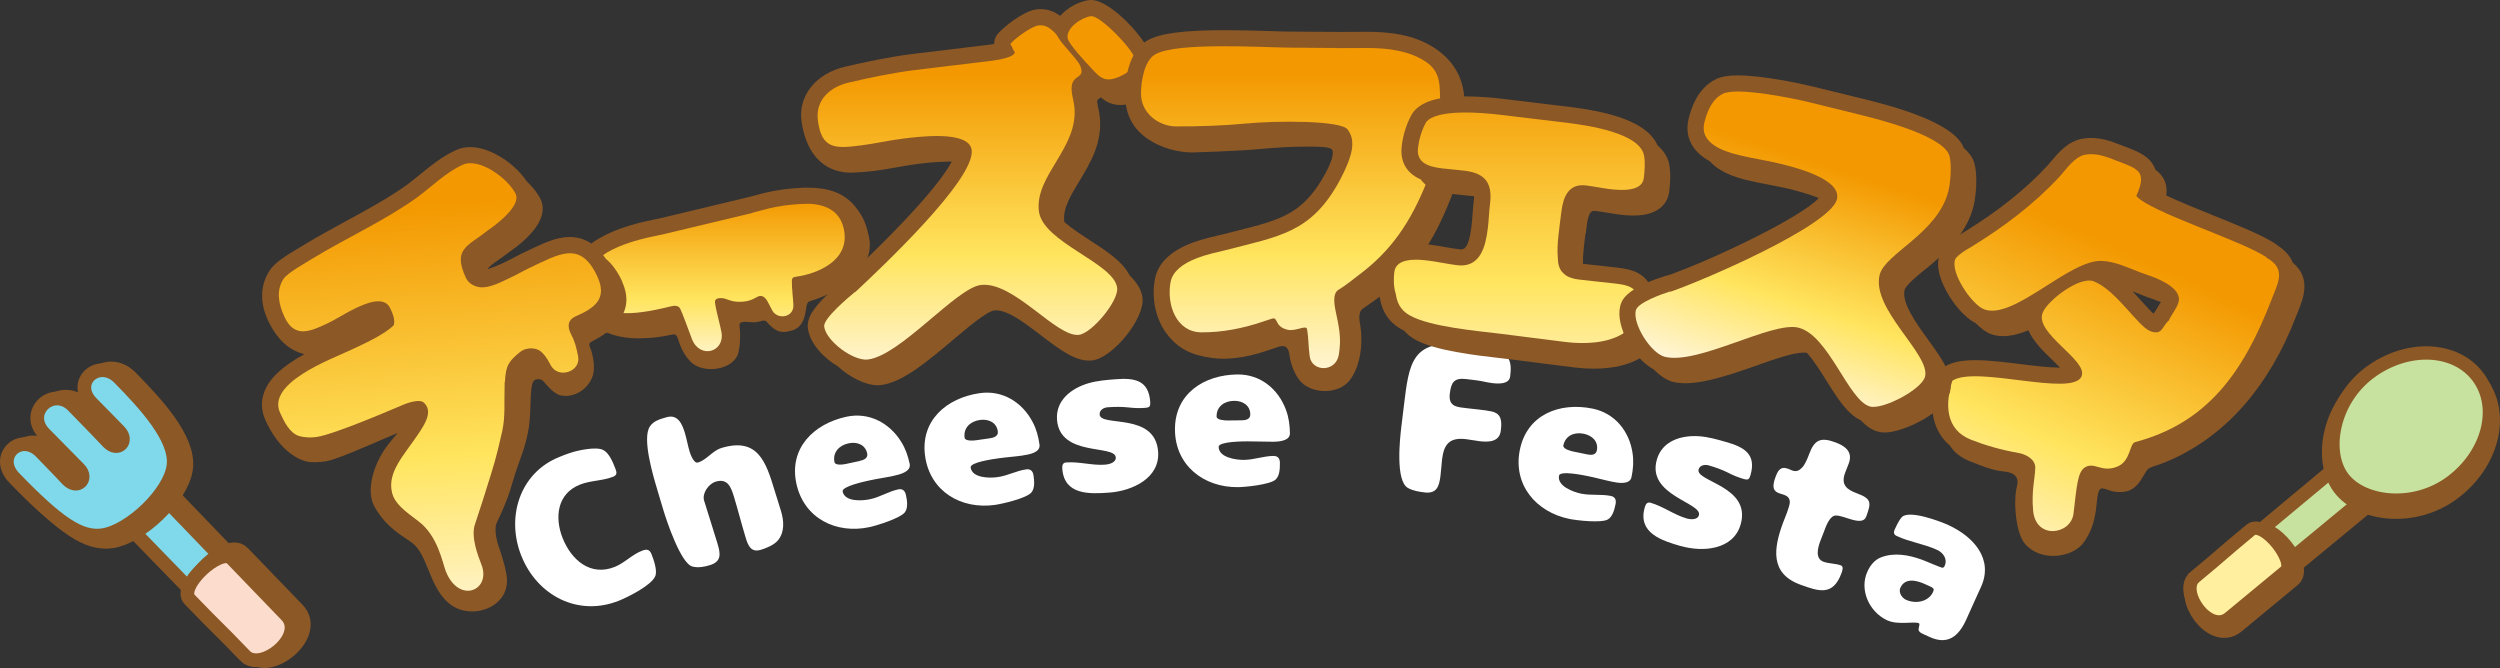 <?xml version="1.0" encoding="UTF-8"?>
<svg id="_レイヤー_2" data-name="レイヤー 2" xmlns="http://www.w3.org/2000/svg" xmlns:xlink="http://www.w3.org/1999/xlink" viewBox="0 0 341.22 91.17">
  <rect x="0" y="0" width="341.22" height="91.17" fill="#333333" stroke="none"/>
  <defs>
    <style>
      .cls-1 {
        fill: #fbdccd;
      }

      .cls-1, .cls-2 {
        stroke-width: 1.87px;
      }

      .cls-1, .cls-2, .cls-3, .cls-4, .cls-5 {
        stroke: #8c5826;
        stroke-miterlimit: 10;
      }

      .cls-6, .cls-5 {
        fill: #8c5826;
      }

      .cls-7 {
        fill: url(#linear-gradient-2);
      }

      .cls-8 {
        fill: #fff;
      }

      .cls-9 {
        fill: url(#linear-gradient-4);
      }

      .cls-10 {
        fill: url(#linear-gradient-3);
      }

      .cls-11 {
        fill: url(#linear-gradient-5);
      }

      .cls-2 {
        fill: #80d9ea;
      }

      .cls-3 {
        fill: #c7e29e;
      }

      .cls-3, .cls-4 {
        stroke-width: 1.82px;
      }

      .cls-12 {
        fill: url(#linear-gradient-7);
      }

      .cls-13 {
        fill: url(#linear-gradient-6);
      }

      .cls-4 {
        fill: #ffef9f;
      }

      .cls-5 {
        stroke-width: 2.94px;
      }

      .cls-14 {
        fill: url(#linear-gradient);
      }
    </style>
    <linearGradient id="linear-gradient" x1="133.25" y1="50.86" x2="133.25" y2="10.17" gradientUnits="userSpaceOnUse">
      <stop offset="0" stop-color="#fff5d7"/>
      <stop offset=".39" stop-color="#ffe55f"/>
      <stop offset="1" stop-color="#f39800"/>
    </linearGradient>
    <linearGradient id="linear-gradient-2" x1="176.15" y1="51.1" x2="176.15" y2="10.06" xlink:href="#linear-gradient"/>
    <linearGradient id="linear-gradient-3" x1="271.25" y1="76.14" x2="290.21" y2="34.38" xlink:href="#linear-gradient"/>
    <linearGradient id="linear-gradient-4" x1="207.36" y1="56.79" x2="207.36" y2="9.9" xlink:href="#linear-gradient"/>
    <linearGradient id="linear-gradient-5" x1="240.9" y1="53.31" x2="250.83" y2="23.06" xlink:href="#linear-gradient"/>
    <linearGradient id="linear-gradient-6" x1="97.67" y1="49.64" x2="97.67" y2="27.26" xlink:href="#linear-gradient"/>
    <linearGradient id="linear-gradient-7" x1="310.24" y1="33.03" x2="310.24" y2="-24.08" gradientTransform="translate(-249.35 71.58) rotate(-3.64)" xlink:href="#linear-gradient"/>
  </defs>
  <g id="_レイアウト" data-name="レイアウト">
    <g>
      <g>
        <path class="cls-8" d="M87.6,75.18c.63-.25,1.05-.23,1.32.45.29.74.84,2.26.51,3.02-.54,1.26-3.71,2.84-4.96,3.34-5.59,2.23-11.16-.71-13.32-6.14-2.09-5.24-.24-11.32,5.22-13.49.46-.19.93-.37,1.4-.53,1.03-.35,3.56-.91,4.54-.42.86.42,1.37,1.76,1.7,2.61.18.46.23.82-.31,1.04-1.47.59-3.09.5-4.56,1.09-3.11,1.24-3.46,4.48-2.35,7.29,1.18,2.97,3.77,5.26,7.1,3.94,1.34-.53,2.34-1.66,3.71-2.2Z"/>
        <path class="cls-8" d="M89.72,66.86c-.55-1.83-2.12-7.03-1.02-8.65.5-.77,1.38-1,2.23-1.25,1.57-.48,2.17.88,2.55,2.14.25.84.4,1.72.66,2.59.11.37.58,1.6,1.11,1.44,1.24-.37,1.97-1.61,3.23-1.99,4.92-1.48,6.05,1.85,7.23,5.76.29.96.6,1.9.88,2.83.41,1.35.53,2.88-.41,4.02-.57.66-1.55,1.05-2.37,1.3-1.32.4-1.73-.64-2.04-1.68-.56-1.85-1.04-3.74-1.6-5.59-.39-1.29-.86-2.53-2.49-2.04-.96.29-1.88,1.58-1.58,2.59.59,1.94,1.22,3.83,1.8,5.77.42,1.38.67,2.53-1.02,3.04-.76.23-1.57.38-2.36.19-1.59-.38-3.54-6.23-4-7.78l-.81-2.7Z"/>
        <path class="cls-8" d="M122,64.94c-1.09.24-2.23.39-3.32.63-.54.12-3.82.8-3.67,1.52.31,1.44,2.68,1.28,3.77,1.04,1.35-.29,2.48-1.05,3.83-1.34.57-.12.91.19,1.03.74.16.72.34,1.73-.12,2.37-.6.82-3.78,1.81-4.82,2.04-4.56.99-8.97-1.18-10-5.92-1.05-4.82,2.34-8.17,6.82-9.14,3.04-.66,5.85.8,7.47,3.4.6.95.93,1.93,1.17,3.02.24,1.09-1.39,1.47-2.17,1.64ZM117.29,62.92c.55-.12,1.22-.35,1.07-1.04-.27-1.23-1.43-1.61-2.55-1.37-1.26.27-2.2,1.23-1.91,2.58.11.49,1.27.3,1.58.23l1.81-.39Z"/>
        <path class="cls-8" d="M139.6,62.17c-1.1.16-2.25.23-3.35.39-.55.08-3.87.52-3.77,1.25.21,1.45,2.58,1.47,3.69,1.31,1.37-.19,2.55-.87,3.91-1.06.58-.08.9.26.98.81.1.73.22,1.75-.29,2.35-.66.78-3.9,1.54-4.95,1.69-4.62.66-8.86-1.82-9.55-6.62-.7-4.88,2.92-7.98,7.46-8.63,3.08-.44,5.78,1.22,7.2,3.92.53.99.79,1.99.95,3.1s-1.49,1.37-2.28,1.48ZM135.05,59.83c.55-.08,1.24-.27,1.14-.96-.18-1.25-1.31-1.71-2.45-1.55-1.28.18-2.28,1.07-2.08,2.43.07.49,1.24.39,1.56.34l1.83-.26Z"/>
        <path class="cls-8" d="M151.45,67.23c-2.75.21-6.19.35-6.46-3.25-.03-.41.03-.83.52-.86,1.79-.14,3.57.44,5.35.3.53-.04,1.48-.29,1.43-.99-.13-1.79-7.63-.04-8.02-5.14-.2-2.66,1.97-4.3,4.28-4.98,1.24-.36,2.47-.45,3.76-.55,2.52-.19,4.45.1,4.68,3.06.05.64-.06.8-.7.85-.76.06-1.53.03-2.27-.06-.95-.1-1.86-.09-2.83-.02-.56.04-1.15.38-1.1,1,.13,1.73,7.57-.37,7.98,5.05.27,3.63-3.54,5.36-6.62,5.59Z"/>
        <path class="cls-8" d="M173.61,60.29c-1.12.01-2.26-.06-3.38-.05-.56,0-3.91.02-3.9.75.02,1.47,2.37,1.79,3.48,1.78,1.38-.02,2.64-.53,4.02-.54.59,0,.86.37.86.93,0,.73,0,1.76-.59,2.3-.75.68-4.07,1.02-5.13,1.03-4.67.05-8.55-2.96-8.6-7.8-.06-4.93,3.94-7.53,8.52-7.58,3.11-.04,5.57,1.96,6.63,4.83.39,1.05.52,2.08.54,3.19s-1.66,1.16-2.45,1.17ZM169.4,57.37c.56,0,1.26-.1,1.25-.81-.01-1.26-1.08-1.87-2.22-1.85-1.29.01-2.4.76-2.38,2.14,0,.5,1.18.54,1.5.54l1.85-.02Z"/>
        <path class="cls-8" d="M191.6,55.5c.72-5.98,1.06-9.28,8.15-8.42,1.14.14,5.29.76,5.96,1.58.59.75.52,1.81.41,2.71-.13,1.11-1.63,1.02-2.45.92-.7-.08-1.38-.29-2.08-.37l-1.46-.18c-1.66-.2-2.06.43-2.25,1.98-.22,1.84,1.02,1.84,2.45,2.01,1.05.13,2.19.21,3.23.42.32.07.63.19.87.4.59.49.5,1.54.41,2.24-.19,1.55-1.67,1.57-2.89,1.43-.61-.07-1.25-.21-1.86-.28-2.16-.26-3,.61-3.26,2.71-.09.76-.12,1.52-.22,2.28-.17,1.4-.48,2.49-2.17,2.28-.76-.09-1.57-.22-2.26-.6-1.75-.95-1.11-6.76-.9-8.48l.32-2.62Z"/>
        <path class="cls-8" d="M220.05,65.75c-1.09-.22-2.2-.54-3.29-.76-.55-.11-3.82-.8-3.97-.08-.29,1.44,1.94,2.25,3.03,2.47,1.35.27,2.69.04,4.04.31.58.12.76.54.65,1.09-.15.72-.38,1.72-1.06,2.12-.88.51-4.19.14-5.23-.07-4.58-.93-7.74-4.68-6.78-9.43.98-4.83,5.43-6.54,9.92-5.63,3.05.62,5.04,3.09,5.47,6.11.16,1.11.08,2.14-.15,3.24-.22,1.09-1.87.79-2.64.63ZM216.56,62.01c.55.11,1.25.16,1.39-.53.25-1.24-.66-2.05-1.79-2.28-1.27-.26-2.5.24-2.78,1.59-.1.49,1.04.78,1.36.84l1.81.37Z"/>
        <path class="cls-8" d="M229.43,74.54c-2.66-.76-5.93-1.81-4.94-5.29.11-.4.31-.77.79-.63,1.72.49,3.2,1.64,4.92,2.14.51.15,1.49.24,1.68-.44.49-1.72-7.15-2.68-5.74-7.59.73-2.57,3.34-3.35,5.74-3.19,1.29.09,2.47.43,3.72.79,2.43.69,4.14,1.64,3.33,4.49-.18.62-.33.73-.95.55-.73-.21-1.44-.5-2.11-.85-.86-.43-1.71-.73-2.65-1-.54-.15-1.21-.04-1.38.55-.48,1.67,7.23,2.28,5.74,7.5-1,3.5-5.18,3.81-8.14,2.96Z"/>
        <path class="cls-8" d="M244.06,63.98c.19.07.35.16.54.23.61.22.99.02,1.42-.45.38-.43.71-1.24.91-1.79.73-1.98,1.6-2.32,3.56-1.6,1.32.49,2.44,1.27,1.85,2.87-.16.44-.35.87-.51,1.31-.59,1.6.2,2.26,1.61,2.78,2.04.75,1.97,1.29,1.27,3.19-.54,1.46-3.28-.36-4.3-.14-.75.16-1.24,1.58-1.47,2.21-.16.44-.35.87-.52,1.34-.32.88-.69,2.31.46,2.74.77.28,1.61.22,2.38.5.41.15.19.76.08,1.06-1.16,3.14-3.05,2.51-5.64,1.56-4.16-1.53-3.61-4.99-2.34-8.43.15-.41.97-2.3.93-2.88-.09-1.72-3.09-.26-1.99-3.27.33-.91.66-1.63,1.76-1.23Z"/>
        <path class="cls-8" d="M264.38,75.05c-1.79-.82-3.71-1.06-5.5-1.89-.67-.31-.29-.84-.07-1.32.2-.43.46-.92.77-1.26.99-1.03,5.26.58,6.38,1.1,3.36,1.55,6.19,4.6,4.41,8.46-.69,1.49-1.34,2.97-2.02,4.47-1.03,2.24-2.5,3.47-4.98,2.33l-.85-.39c-.27-.12-.61-.28-.66-.6-.03-.21.24-.8.05-.88-.67-.31-2.82.29-4.34-.41-2.43-1.12-3.84-4.16-2.68-6.67.39-.85,1-1.61,1.9-1.94,1.79-.66,3.67-.31,5.42.3.5.17,2.6,1.1,2.9,1.14.16,0,.25-.11.31-.25.43-.93-.18-1.79-1.03-2.19ZM260.17,81.87c1.25.58,3.03.3,3.66-1.06.06-.13.15-.39.04-.5-.15-.17-.86-.46-1.1-.57-1.15-.53-2.74-.94-3.39.48-.29.64.2,1.39.79,1.66Z"/>
      </g>
      <g>
        <path class="cls-5" d="M31.33,85.15c-3.32-3.38-14.58-15.03-17.8-18.31-3.23-3.28,1.31-7.5,4.41-4.34,3.8,3.87,14.18,14.73,17.74,18.37,3.57,3.64-1.04,7.66-4.36,4.28Z"/>
        <path class="cls-2" d="M30.14,84.8c-3.32-3.38-14.57-15.03-17.8-18.31-3.22-3.28,1.31-7.5,4.42-4.34,3.8,3.87,14.18,14.73,17.74,18.36,3.57,3.64-1.04,7.66-4.36,4.28Z"/>
        <g>
          <path class="cls-5" d="M3.14,65.52c-2.83-2.93.88-6.36,3.63-3.56,2.47,2.52,2.99,3.11,3.63,3.78,1.39,1.44,2.84-.14,1.6-1.42-1.24-1.28-2.01-2.04-4.75-4.82-2.85-2.91,1.16-6.63,3.91-3.83,3.27,3.32,3.99,4.13,4.79,4.96,1.33,1.38,2.82-.12,1.52-1.47-1.3-1.35-1.68-1.7-3.77-3.83-2.85-2.91,1.01-6.25,3.76-3.45,3.36,3.42,7.88,8.22,7.41,11.97-.47,3.78-6,8.97-9.67,9.51-3.03.44-6.1-1.66-12.06-7.83Z"/>
          <path class="cls-2" d="M1.95,65.23c-2.83-2.93.88-6.36,3.63-3.56,2.47,2.51,2.99,3.11,3.63,3.78,1.39,1.43,2.84-.14,1.6-1.42-1.24-1.28-2.02-2.04-4.75-4.82-2.85-2.91,1.16-6.63,3.91-3.83,3.26,3.32,3.99,4.13,4.79,4.96,1.33,1.38,2.82-.12,1.52-1.47-1.3-1.35-1.68-1.71-3.77-3.84-2.85-2.91,1.02-6.24,3.76-3.45,3.36,3.42,7.88,8.22,7.41,11.97-.46,3.78-6,8.97-9.67,9.5-3.04.44-6.1-1.66-12.06-7.82Z"/>
        </g>
        <g>
          <path class="cls-5" d="M34.59,89.1c-4.26-4.41-3.43-3.4-7.57-7.69-1.72-1.79,4.19-7.19,5.72-5.61,4.87,5.05,2.91,3.02,7.5,7.77,2.75,2.84-3.41,7.85-5.65,5.54Z"/>
          <path class="cls-1" d="M33.46,89.52c-4.26-4.41-3.43-3.4-7.57-7.69-1.73-1.79,4.19-7.19,5.72-5.62,4.87,5.05,2.91,3.02,7.49,7.77,2.75,2.85-3.41,7.85-5.65,5.54Z"/>
        </g>
      </g>
      <g>
        <g>
          <path class="cls-5" d="M304.16,76.75c3.35-2.82,14.89-12.37,18.15-15.12,3.25-2.74,6.82,1.74,3.69,4.38-3.84,3.23-14.59,12.03-18.2,15.06-3.61,3.03-6.99-1.5-3.64-4.32Z"/>
          <path class="cls-3" d="M304.16,76.03c3.35-2.82,14.9-12.37,18.15-15.12,3.26-2.74,6.82,1.75,3.69,4.38-3.84,3.23-14.59,12.03-18.2,15.06-3.61,3.03-6.99-1.5-3.64-4.32Z"/>
          <g>
            <path class="cls-5" d="M300.28,79.48c4.37-3.62,3.38-2.92,7.63-6.44,1.77-1.47,6.33,4.38,4.77,5.67-5,4.14-2.99,2.47-7.69,6.36-2.82,2.33-7-3.71-4.71-5.6Z"/>
            <path class="cls-4" d="M299.56,78.76c4.37-3.62,3.38-2.92,7.63-6.44,1.78-1.46,6.33,4.38,4.77,5.68-5,4.14-2.99,2.47-7.69,6.36-2.82,2.33-7-3.71-4.71-5.6Z"/>
          </g>
        </g>
        <g>
          <path class="cls-5" d="M334.52,66.88c-5.1,3.8-12.17,2.91-14.79-.61-2.62-3.52-1.42-10.54,3.68-14.34,5.1-3.79,11.72-3.51,14.79.61,3.07,4.13,1.42,10.55-3.68,14.34Z"/>
          <path class="cls-3" d="M334.55,65.8c-5.1,3.79-12.17,2.91-14.79-.61-2.62-3.51-1.42-10.54,3.68-14.34,5.1-3.79,11.72-3.52,14.79.61,3.07,4.13,1.42,10.55-3.68,14.34Z"/>
        </g>
      </g>
      <g>
        <g>
          <path class="cls-6" d="M158.42,9.51c-.1-.81-.99-2.2-2.17-3.57-1.64-2.53-5.19-5.94-7.29-5.94-.09,0-.25,0-.34.02-1.36.17-2.92,1.03-3.93,2.15-.14-.11-.26-.19-.36-.25-.8-.53-1.83-.77-2.87-.64-1.81.23-4.54,2.46-5.26,3.32-.34.4-.51.9-.51,1.4-.33.06-.73.11-1.23.17-1.71.22-3.42.42-5.13.62-1.59.19-3.17.38-4.76.57-3.24.41-6.45,1.1-9.16,1.73-4.04.92-6.56,3.99-5.99,7.6.95,6.02,4.69,7.03,7.23,6.86.81-.05,1.69-.1,2.58-.21,1.03-.13,2.06-.31,3.08-.49.94-.17,1.88-.34,2.91-.47.83-.1,2.54-.32,4.2-.32.18,0,.33,0,.49,0-1.06,1.98-4.34,6.43-14.38,15.88-.08.05-.15.1-.23.17-4.43,3.65-5.21,5.28-5.03,6.73.25,1.97,2.07,3.97,4.13,5.2,1.6,1.47,3.75,2.54,5.37,2.54.17,0,.34-.01.5-.03,2.94-.37,6.39-3.28,9.72-6.09,1.98-1.67,4.68-3.96,5.68-4.08,1.31-.18,3.09.92,4.79,2.17.44.33.86.65,1.27.95.16.12.31.24.47.36,2.54,1.94,4.76,3.6,6.89,3.33,2.84-.36,7.2-5.79,6.85-8.54-.15-1.16-.82-2.15-1.76-3.06-.93-1.87-3.1-3.29-5.4-4.78-1.08-.7-2.47-1.6-3.48-2.48,0-.04-.04-.08-.04-.12-.22-1.72.83-3.45,2.04-5.46,1.52-2.51,3.23-5.35,2.79-8.95-.04-.36-.12-.71-.19-1.06-.05-.25-.11-.5-.14-.74-.02-.15-.02-.26-.02-.33.02-.01.03-.02.05-.03.11-.08.27-.2.45-.36.72.63,1.75,1.2,3.21,1.02,1.3-.16,3.22-1.04,4.23-2.34.74-.95.8-1.86.73-2.45Z"/>
          <path class="cls-14" d="M137.89,6.01c.62-.75,2.88-2.42,3.85-2.54.45-.06.98.03,1.37.29.28.17.86.67,1.04.9.25.38.46.76.76,1.14.73.89,1.5,1.72,2.19,2.61.25.33.45.72.51,1.17.15,1.22-1.62.62-1.32,3.05.08.61.26,1.21.33,1.81.71,5.68-5.44,9.49-4.82,14.4.53,4.26,10.25,7.05,10.68,10.44.23,1.78-3.44,6.2-5.21,6.42-3.09.39-8.91-7.37-13.41-6.8-3.35.42-10.94,9.61-15.4,10.17-1.98.25-5.72-2.52-5.97-4.5-.14-1.11,3.36-4.02,4.24-4.75v.05c3.23-3.03,16.4-15.34,15.89-19.4-.35-2.74-7.43-1.79-9.31-1.56-1.98.25-3.92.7-5.9.95-3.39.43-5.29.51-5.78-3.44-.36-2.84,1.74-4.6,4.29-5.17,2.95-.68,5.96-1.32,8.95-1.69,3.29-.41,6.59-.78,9.89-1.19.65-.08,3.65-.41,3.75-1.24l-.33-.53h.05s-.32-.58-.32-.58ZM148.95,9.3c-.65-.69-3.14-3.31-3.24-4.12-.18-1.42,1.96-2.82,3.18-2.97,1.27-.16,5.89,4.66,6.05,5.93.17,1.37-2.21,2.54-3.32,2.68-1.32.17-1.89-.74-2.72-1.56l.06.04Z"/>
        </g>
        <g>
          <path class="cls-6" d="M199.84,13.1c-.16-1.63-.64-2.94-1.55-4.22-.59-.83-1.46-1.66-2.5-2.33-2.92-1.92-6.36-2.19-9.04-2.21h-.42c-.54,0-1.09,0-1.64.01-.54,0-1.09.01-1.64.01h0l-7.06-.05c-.66,0-1.58-.03-2.64-.07-1.8-.06-4.03-.12-6.26-.12-5.59,0-8.84.44-10.5,1.41-2.77,1.6-3.02,5.9-3.03,7.18-.02,2.65.87,4.59,2.79,6.03,2.02,1.51,4.51,2.05,6.33,2.07,0,0,6.3-.19,8.94-.44,2.53-.24,4.65-.36,6.47-.36,1.93,0,3.56,0,3.75.47.2.46,0,1.41-.9,3.12-3.05,5.62-6.1,6.39-12.17,7.91-.67.17-1.37.34-2.09.53-.15.04-.34.08-.56.13-2.5.58-7.69,1.78-8.49,5.93-.49,2.66.13,5.41,1.51,7.31,1.65,2.26,3.57,3.09,6.4,3.46,1.91.25,4.41,0,7.36-1,.4-.13,1.18-.4,1.63-.55.86-.28,1.35.06,1.47,1.16.1.91.66,2.83,1.74,3.81,1.66,1.51,5.04,1.51,6.51-.43,1.74-2.31,1.68-5.8,1.43-7.37-.07-.44-.45-1.84.36-2.39,1-.68,1.14-.8,2.11-1.49,4.83-3.43,7.48-7.56,9.85-13.52,1.26-3.14,1.92-6.67,1.95-10.54,0-1.15.01-2.24-.09-3.46Z"/>
          <path class="cls-7" d="M182.49,6.57c1.43.01,2.86-.03,4.24-.02,2.7.02,5.56.35,7.84,1.85,1.22.78,1.77,1.85,1.91,3.28.09,1.12.08,2.2.08,3.32-.02,3.32-.56,6.68-1.81,9.79-2.21,5.57-4.92,9.49-9.26,12.72-.87.65-1.71,1.38-2.81,2.05-.7.43-.65,1.58-.4,2.81.43,2.11.86,3.65.45,6.06-.41,2.42-3.67,2.34-3.97.23-.2-1.45-.15-2.57-.36-3.72-.12-.67-1.53.35-2.7.06-1.83-.46-1.18-1.79-2.11-1.5-.37.11-.83.27-1.29.42-2.66.9-5.48,1.46-8.34,1.44-3.37-.03-4.77-3.71-4.19-6.87.59-3.06,5.9-3.93,7.44-4.33,7.41-1.93,11.76-2.36,15.64-9.52.67-1.27,1.71-3.41,1.72-4.84,0-.62,0-1.22-.63-2.12-.87-1.24-9.55-1.24-14-.81-2.96.28-6.54.41-9.5.38-2.19-.02-4.73-1.72-4.71-4.53.01-1.58.44-4.44,1.93-5.29,2.92-1.71,14.51-.96,18.28-.93l6.53.05Z"/>
        </g>
        <g>
          <path class="cls-6" d="M312.93,35.84c-.33-.83-.97-1.63-2.08-2.34-.08-.08-.17-.15-.26-.21-1.7-1.15-5.06-2.5-8.63-3.94-1.92-.78-4.44-1.79-6.29-2.66.09-.67.06-1.34-.21-1.98-.28-.67-.72-1.15-1.27-1.54-.02-.06-.03-.12-.06-.18-.69-1.67-2.31-2.3-4.04-2.96l-.56-.21c-1.48-.58-3.19-1.25-5.31-.89-1.97.35-3.27,1.91-4.23,3.05-.18.22-.36.43-.51.6-3.01,3.26-6.76,6.25-11.49,9.15-.13.08-.28.17-.41.25-.36.21-.72.43-.99.63-1.28.91-1.64,1.54-1.81,1.98-.74,1.91.28,4.2,1.26,5.8.42.69,1.88,2.86,3.63,3.72.6.62,1.29,1.18,2.03,1.47,1.5.58,3.29.27,5.15-.5.66,1.52,2.05,2.88,3.27,4.05.32.31.71.69,1.06,1.05-1.37,0-3.45-.24-5.4-.48-2.13-.27-4.32-.54-6.18-.54-1.98,0-3.37.32-4.37,1-.41.28-.71.69-.86,1.16-1.31,4.13-.61,7.5,1.78,9.51.58.93,1.5,1.66,2.83,2.17,1.42.55,2.86,1.19,4.63,1.37.87.09,2.08.43,1.68,1.99-.52,2.05-.18,6.43,1.13,7.91,2.2,2.48,6.45,1.83,7.96-.2,1.21-1.64,1.61-3.45,1.77-5.14.15-1.59.31-2.34.8-2.27.95.15,1.28.58,2.75.49,2.47-.15,2.85-2.92,3.73-3.3.89-.38,1.46-.44,3.05-1.17,7.49-3.42,13.25-10.01,16.9-19.48l.28-.7c.71-1.75,1.84-4.55-.74-6.66ZM293.97,40.88c.3.1.61.21.93.33.01,0,.02,0,.03.01-.08.13-.15.25-.24.4-.18.29-.36.57-.53.87-.1.11-.18.21-.26.32-.44-.42-1.04-1.09-1.53-1.63-.42-.46-.85-.94-1.29-1.41.33.13.66.26,1,.39l.9.36c.33.12.66.24,1,.35Z"/>
          <path class="cls-10" d="M296.08,43.58c.39-.72.9-1.35,1.21-2.16.7-1.81-2.04-3.08-3.32-3.58-.67-.26-1.3-.45-1.92-.69-1.67-.64-3.33-1.45-5.15-1.54-4.45-.24-12.06,8.16-16.11,6.6-1.67-.64-4.63-5.01-3.93-6.82.11-.29.73-.76,1.03-.97.39-.29.87-.54,1.3-.81,4.37-2.69,8.46-5.77,11.93-9.52.96-1.05,2.03-2.72,3.5-2.98,1.58-.27,2.94.31,4.37.86,2.86,1.1,4.11,1.42,2.59,4.77,1.74,2.15,14.39,6.09,17.78,8.38l-.02.05c2.76,1.5,1.59,3.4.69,5.74-3.83,9.93-8.76,16.81-18.6,19.43-.83.22-.58,2.62-2.48,3.36-2.11.83-3.05-.67-4.33.06-1.06.61-1.15,2.48-1.61,6.33-.34,2.89-5.13,3.62-5.51-.37-.25-2.67.24-4.32.29-5.83.04-1.28-1.39-1.91-2.26-2.06-2.54-.45-4.62-1.08-6.47-1.8-3.57-1.38-3.59-4.88-2.59-8.06,3.19-2.16,16.51,2.31,17.65-.64.84-2.19-6.41-5.81-5.33-8.62.66-1.72,5.07-5.05,6.97-4.32,3.05,1.17,6.05,6.16,7.72,6.8,1.71.66,1.58-.7,2.61-1.51v-.12Z"/>
        </g>
        <g>
          <path class="cls-6" d="M216.43,31.95l.14-1.15c.25-2.02.75-2.02,1.02-2.02.08,0,.16,0,.25.02.5.06,1.02.15,1.53.23.57.1,1.15.19,1.7.26.45.06,1.15.13,1.89.13,4.04,0,4.75-2.29,4.87-3.28.17-1.46.19-2.61.04-3.45-.14-1.08-.69-2.02-1.63-2.84-1.17-2.7-5.1-4.42-11.95-5.25l-9.17-1.11c-1.27-.15-3.18-.33-5.11-.33-3.79,0-6.07.71-7.19,2.24-.06.09-.12.18-.17.27-.71,1.33-1.14,2.72-1.33,4.24-.19,1.61.2,3.53,2.61,4.59.03.03.05.08.07.11,1.04,1.32,2.73,1.69,4.24,1.87.53.07,1.07.12,1.6.17.46.04.92.09,1.36.14,0,.22-.02.47-.06.79-.08.64-.12,1.19-.16,1.75-.04.49-.07.98-.14,1.56-.38,3.15-1.09,3.15-1.44,3.15-.08,0-.17,0-.27-.02-.65-.08-1.27-.19-1.9-.3-.71-.13-1.41-.25-2.13-.34-.45-.06-1.15-.13-1.88-.13-4.24,0-5,2.53-5.13,3.61-.16,1.36-.08,2.62.23,3.75.33,2.03,1.35,3.48,3.1,4.42.06.03.14.06.2.09.43.48.93.9,1.55,1.24,2.76,1.52,8.17,2.13,11.75,2.54l1.19.14c1.53.19,3.05.38,4.56.58,1.45.19,2.89.37,4.35.55.85.1,1.7.15,2.52.15,2.65,0,4.86-.53,6.56-1.58.18-.11.34-.25.47-.41,1.39-1.7,2.14-3.34,2.35-5.16.26-2.15-.77-3.26-1.5-3.77-.37-1.03-1.07-1.64-1.57-1.96-.96-.62-2.1-.79-3.18-.92-.8-.1-1.62-.18-2.43-.27-.74-.08-1.47-.16-2.19-.24-.03-1.11.16-2.65.34-4.06Z"/>
          <path class="cls-9" d="M214.05,16.79c2.33.28,9.92,1.3,10.36,4.54.15.89.06,2.06-.05,2.98-.23,1.93-3.29,1.66-4.65,1.5-1.07-.13-2.17-.37-3.24-.5-2.43-.29-3.13,1.63-3.37,3.66-.24,2.03-.65,4.5-.48,6.11,0,.82.15,1.71.81,2.26.55.53,1.35.73,2.11.82,1.62.2,3.3.35,4.92.54,1.72.21,3.28.5,3.02,2.63-.16,1.32-.68,2.64-1.94,4.19-2.22,1.38-5.37,1.46-7.85,1.16-2.99-.36-5.93-.77-8.92-1.13-3.14-.38-9.51-.94-12.25-2.45-.87-.47-1.76-1.19-2.01-2.97-.3-.96-.32-2-.2-3.01.24-1.98,3.14-1.73,4.56-1.56,1.37.17,2.67.47,4.04.64,3.19.38,3.87-2.67,4.16-5.05.15-1.21.15-2.09.3-3.31.34-2.79-.58-4.19-3.47-4.54-.96-.12-1.98-.19-3-.31-1.72-.21-3.62-.64-3.36-2.82.13-1.06.42-2.21,1.09-3.47,1.42-1.94,8.08-1.29,10.26-1.02l9.18,1.1Z"/>
        </g>
        <g>
          <path class="cls-6" d="M262.74,36.8c2.52-2.09,5.65-4.69,6.63-8.69.34-1.39.58-4.16.11-5.81-.13-.43-.37-1.17-1.44-2.09-.5-1.29-2.3-3.9-13.19-6.58l-7.34-1.8c-1.73-.43-6.96-1.54-10.32-1.54-1.32,0-2.27.17-2.99.52-2.71,1.33-3.47,4.39-3.72,5.4-.38,1.53-.33,4.03,2.9,5.81,1.32,1.5,3.46,2.17,5.04,2.56,1,.25,2.01.44,3.02.63.93.18,1.86.36,2.79.58,1.81.45,3.09.87,4.01,1.24-2.42,2.67-14.77,8.54-20.58,10.55-.12.02-.25.04-.37.08-5.57,1.76-5.99,3.44-6.16,4.16-.66,2.71,1.86,7.17,4.61,8.62.82.84,1.74,1.47,2.64,1.69,2.81.69,7.11-.74,11.16-2.17,2.56-.91,5.21-1.84,6.67-1.84.22,0,.34.02.39.04.02,0,.04.02.05.02.94,1.07,1.89,2.58,2.66,3.82,1.51,2.41,2.84,4.52,4.66,5.36.73.78,1.52,1.35,2.43,1.57.27.07.56.1.87.1,2.41,0,8.17-2.64,8.89-5.58.54-2.19-1.08-4.44-2.97-7.05-1.63-2.26-3.67-5.07-3.23-6.84.15-.61,1.6-1.81,2.76-2.77Z"/>
          <path class="cls-11" d="M254.32,15.78c2.53.62,10.93,2.8,11.75,5.47.34,1.19.16,3.62-.13,4.8-1.43,5.8-8.67,8.54-9.39,11.46-1.16,4.71,6.95,10.86,6.2,13.88-.44,1.78-5.74,4.53-7.48,4.1-2.97-.73-5.64-9.75-9.81-10.77-3.62-.89-13.66,5.1-18.23,3.98-1.88-.46-4.42-4.45-3.96-6.34.27-1.09,3.66-2.26,4.68-2.58v.05c3.99-1.32,21.86-8.97,22.77-12.63.68-2.78-5.76-4.36-7.65-4.83-1.93-.48-3.86-.74-5.8-1.22-2.08-.51-5.33-1.63-4.65-4.41.38-1.54,1.05-3.21,2.55-3.95,1.91-.95,9.57.62,11.8,1.17l7.34,1.81Z"/>
        </g>
        <path class="cls-6" d="M118.59,32.27c-.3-1.27-.55-2.49-1.88-4.09-1.44-1.74-3.39-2.57-6.58-2.57-.25,0-.49,0-.68.02-1.71.07-3.43.3-5.11.7-.37.09-.75.19-1.13.3-.35.1-.7.19-1.04.27l-12.15,2.91c-.33.08-.67.15-1.01.21-.38.08-.77.16-1.16.25-9.49,2.27-10.57,6.53-9.82,9.7.29,1.21,1.95,3.59,2.95,4.38,1.38,1.08,3.53,1.86,6.31,1.83,1.83-.02,3.15-.23,4.58-.54.16-.03.47,0,.65.55.21.63.52,1.85,1.63,3.07,1.74,1.93,6.07,1.25,6.64-1.16.27-1.16.27-2.54.15-3.61-.05-.42.14-.68,1.48-.52,1.31.16,1.81-.52,2.22-.05,1.31,1.51,2.07,1.54,3.28,1.24,1.4-.34,1.88-1.42,2.09-2.94.08-.61.16-.99.48-1.09,6.89-2.17,8.8-5.92,8.1-8.86Z"/>
      </g>
      <path class="cls-13" d="M102.68,29.04c.71-.17,1.46-.4,2.17-.57,1.51-.36,3.1-.58,4.68-.64,2.03-.12,4.9.3,5.61,3.28,1.07,4.47-3.66,6.28-6.51,6.66-.38.05-.55.17-.55.58-.01,1.06.17,2.34.21,3.28.08,1.71-2.18,2.07-2.9.72-.54-1-.79-1.78-1.41-1.94-.62-.16-.99.62-2.5.76-1.75.16-2.22-.46-2.98-.48-.63-.02-.96.14-.91.62.13,1.09.72,3.06.89,4.08.43,2.72-3.01,3.65-4.06.83-.5-1.34-1.26-3.44-1.58-4.08-.22-.44-.73-.46-1.21-.34-3.22.77-10.28,2.52-11.43-2.32-1.12-4.67,5.6-6.43,8.19-7.05.71-.17,1.44-.29,2.16-.46l12.16-2.91Z"/>
      <g>
        <path class="cls-6" d="M84.92,38.41c-.64-1.38-1.39-2.4-2.25-3.11-1.28-1.95-2.92-2.95-4.91-2.95-1.83,0-3.6.85-5.47,1.74l-.99.47c-.43.2-.85.43-1.27.65-.35.19-.69.37-1.04.54-1.1.51-1.88.81-2.44,1,.17-.34.61-.66,1.43-1.24.42-.29.87-.61,1.35-.98,0,0,.02-.01.02-.02,1.94-1.31,5.8-4.38,4.44-7.3-.36-.77-1.04-1.65-1.91-2.48-1.53-2.31-4.87-4.65-7.68-4.65-.73,0-1.4.14-2.02.43-1.87.87-3.36,2.09-4.8,3.26-.6.49-1.2.98-1.81,1.43-2.62,1.88-5.42,3.39-8.38,5-1.87,1.02-3.81,2.07-5.73,3.24-.19.12-.45.28-.74.45-1.79,1.06-3.21,1.96-3.91,3.02-1.31,2.01-1.44,4.53,0,7.29,1.85,3.57,4.16,3.94,4.72,4.15-2.52,1.38-4.67,3.03-5.46,5.14-.48,1.27-.41,2.59.15,3.84,1.69,3.78,4.1,5.27,5.54,5.64.73.19,1.77.13,2.75-.01.26-.05.57-.13.94-.25,1.37-.43,3.51-1.34,6.53-2.64.7-.3,1.5-.64,2.3-.98-.5.59-1.21,1.44-1.62,2.02-1.56,2.16-2.82,5.8-1.53,8.08,1.75,3.06,4.05,4.04,5.2,4.96,2.08,1.65,2.24,5.91,4.93,8.18,2.91,2.46,8.16.66,7.93-3.28-.05-.97-.45-2.55-1.1-4.39-.5-1.44-.58-2.7-.28-3.33,1.3-2.71,1.8-4.25,2.12-5.41.58-2.07,1.26-3.56,1.75-5.32.63-2.27.67-3.38.77-6.6.02-.09.03-.18.03-.28.04-.95.18-1.67.5-1.85.32-.18.87-.16,1.17.14.3.3,1.33,1.72,2.36,1.95,2.23.5,4.43-1.43,4.54-3.46.07-1.28-.23-2.38-.5-3.05-.15-.37-.21-.62.22-.84,2.14-1.1,6.27-3.59,4.13-8.18Z"/>
        <path class="cls-12" d="M68.88,52.08c-.09,3.12.12,4.74-.36,6.89-.89,3.99-1.26,4.88-1.53,5.84-.28.96-1.92,6.09-2.14,6.68-.64,1.71.39,4.36.86,5.57,1.38,3.53-3.06,5.44-4.86.92-.45-1.13-1.07-4.83-3.72-6.82-1.94-1.46-3.27-2.42-3.63-3.96-.64-2.8,1.64-5.06,3.58-7.95.91-1.35,2.09-3.15.73-4.33-.43-.37-1.59-.15-2.67.28-.94.38-9.43,4.09-11.97,4.45-.83.12-1.76.03-2.28-.12-1.36-.38-2.11-2-2.65-3.16-1.9-4.07,6.85-7.3,9.48-8.53,1.71-.8,4.79-2.17,6.04-3.48.18-.82-.18-1.61-.51-2.3-.82-1.76-3.39-.62-4.68-.01-1.39.65-2.62,1.5-3.96,2.13-2.32,1.08-4.42,2-5.78-.92-.77-1.67-1.2-3.55-.15-5.17.6-.9,3.03-2.2,3.99-2.81,4.69-2.86,9.73-5.1,14.21-8.3,2.1-1.54,3.88-3.39,6.25-4.48,2.31-1.08,6.32,1.96,7.26,4,.75,1.62-2.79,4.28-3.96,5.05l.05-.02c-2.73,2.12-4.71,2.47-2.88,6.41.24.51.82,1.11,1.89,1.26,1.4.18,3.25-.89,4.45-1.44.79-.37,1.53-.82,2.32-1.19,3.98-1.85,6.94-3.85,9.26,1.15,1.44,3.1-.39,4.32-2.95,5.46-1.51.68-.84,2.01-.6,2.49.48.94.66,1.58.93,2.96.42,2.08-2.66,3.12-3.7,1.28-.32-.56-.58-1.19-1.31-1.88-.6-.56-1.99-.74-2.94.04-1.45,1.2-1.94,1.75-2.03,4.06l-.02-.05Z"/>
      </g>
    </g>
  </g>
</svg>